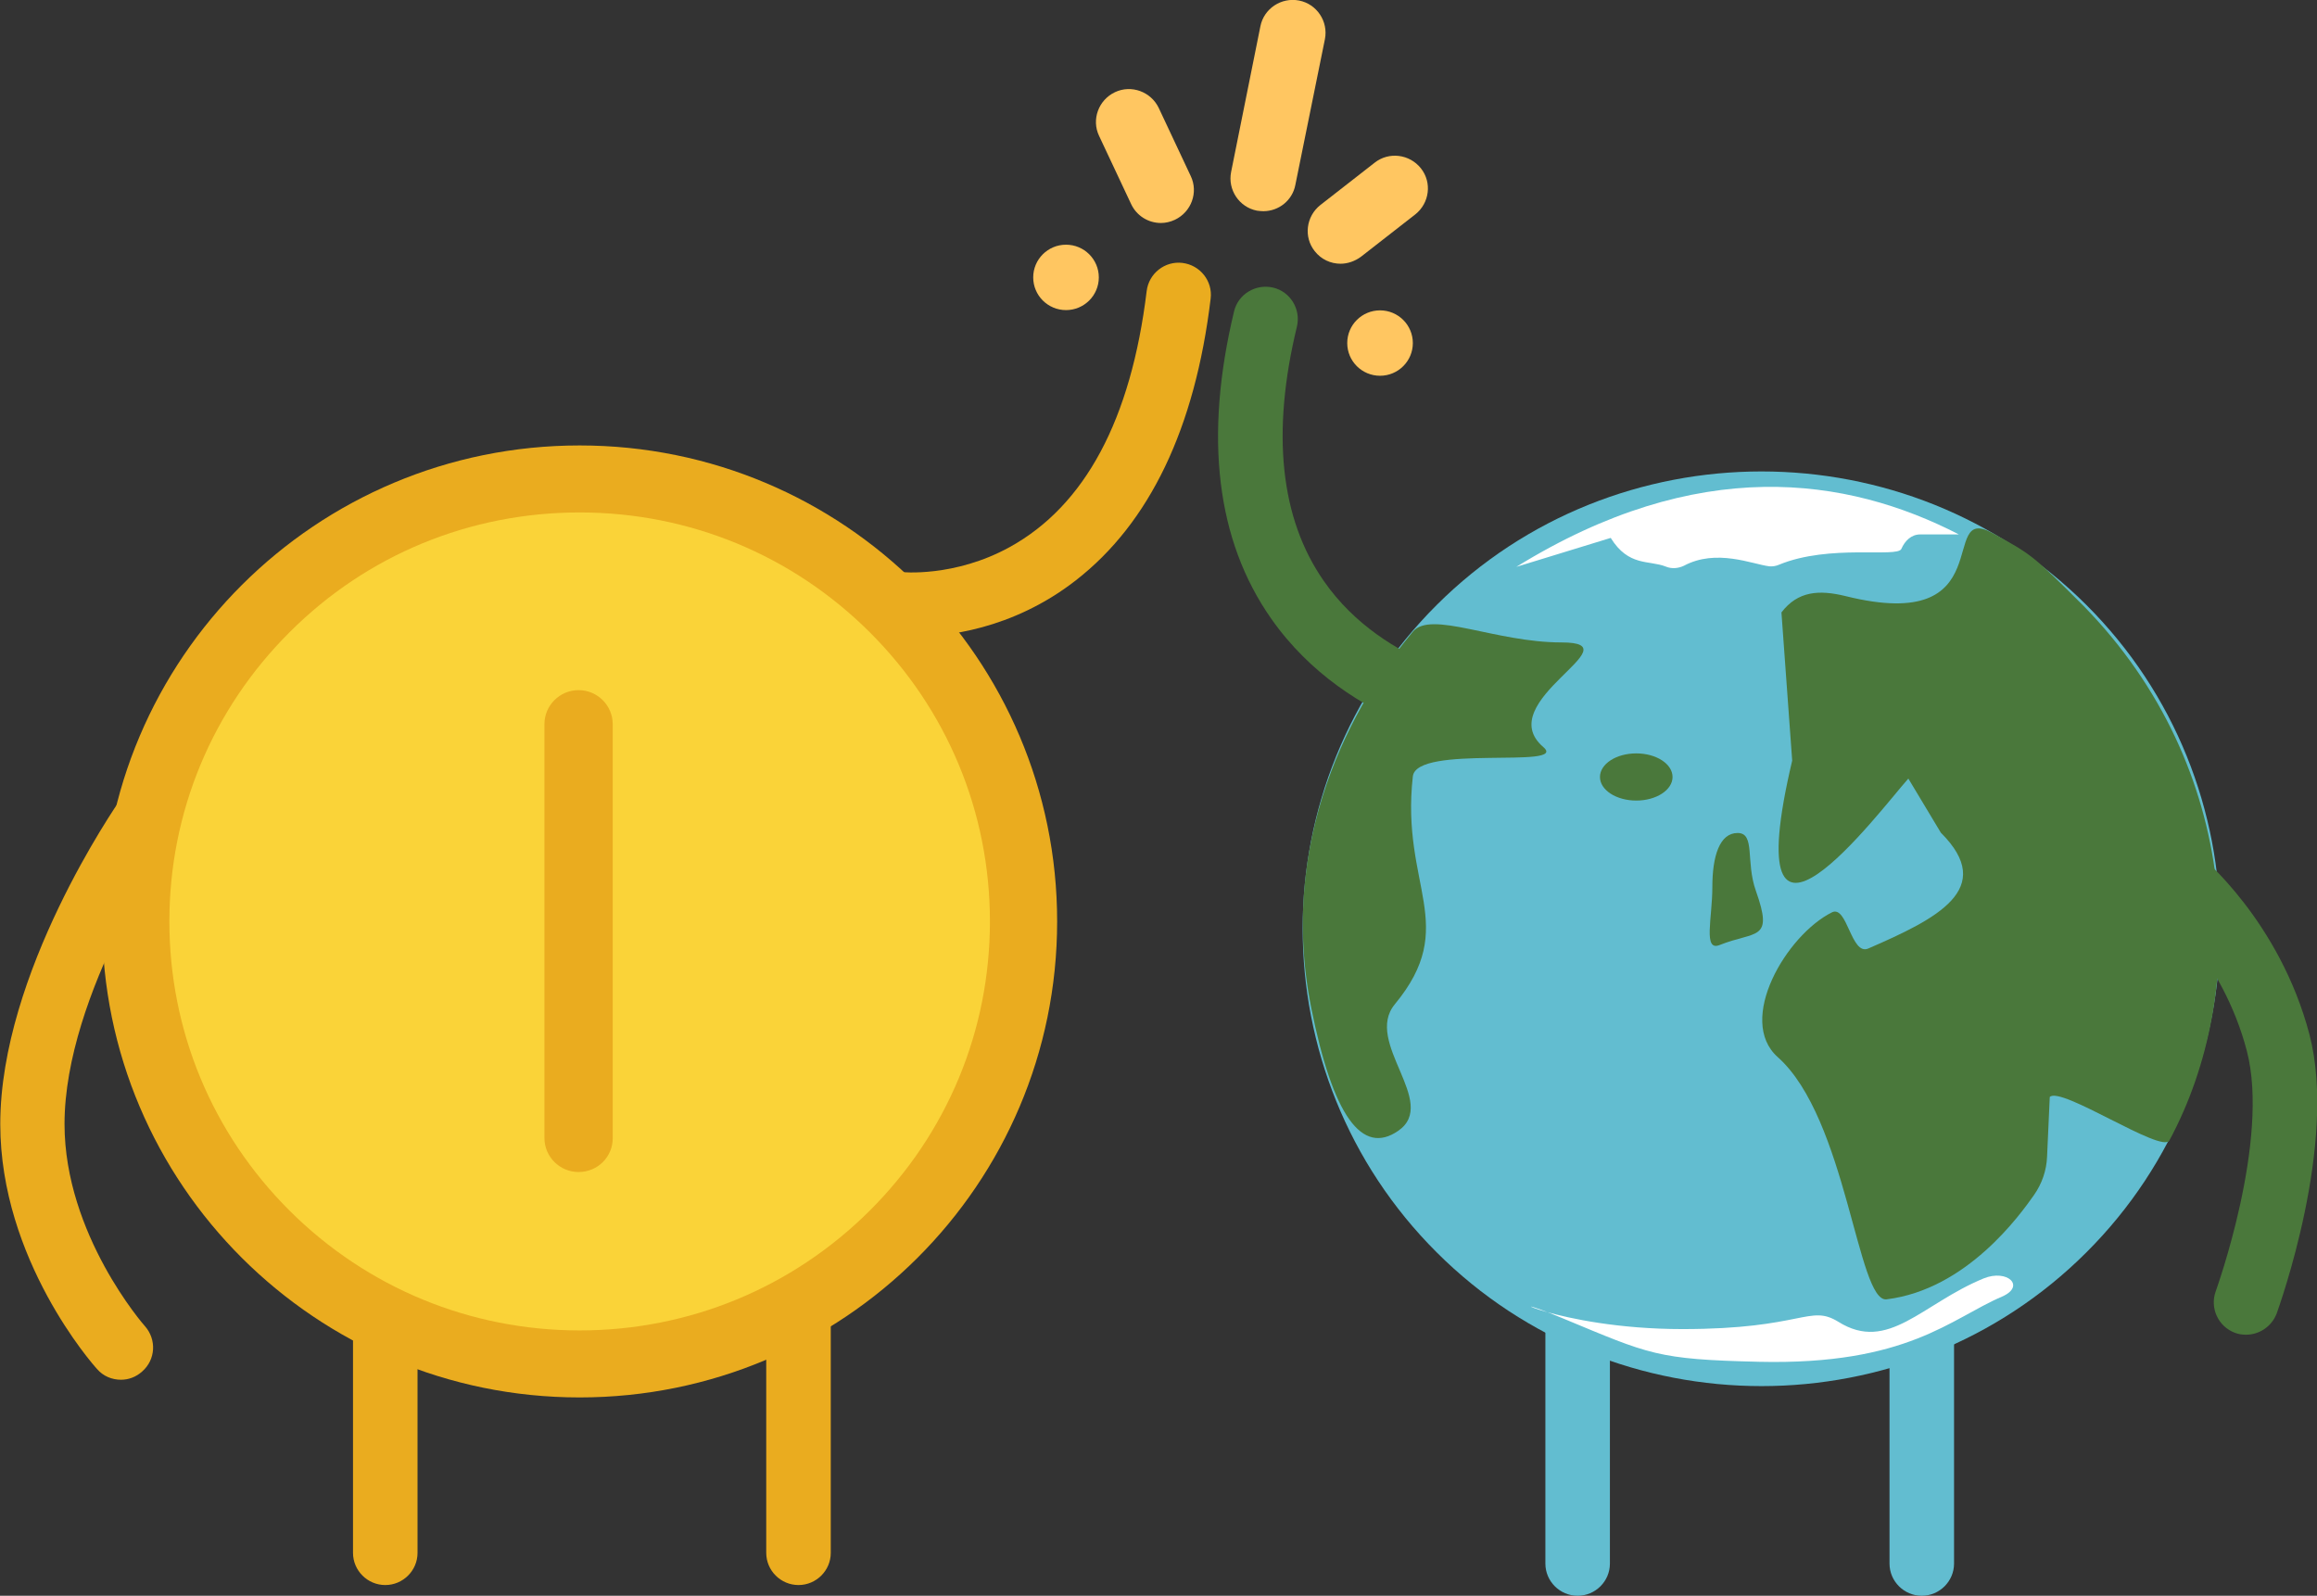 <?xml version="1.0" encoding="utf-8"?>
<svg xmlns="http://www.w3.org/2000/svg" width="575" height="396" viewBox="0 0 575 396" fill="none">
<rect x="0" y="0" width="575" height="396" fill="#333333" stroke="none"/>
<g clip-path="url(#clip0)">
<path d="M391.518 396C387.114 396 383.511 392.409 383.511 388.019V315.789C383.511 311.4 387.114 307.808 391.518 307.808C395.921 307.808 399.524 311.4 399.524 315.789V388.019C399.524 392.409 395.921 396 391.518 396Z" fill="#62BDD0"/>
<path d="M476.92 396C472.517 396 468.914 392.409 468.914 388.019V315.789C468.914 311.4 472.517 307.808 476.92 307.808C481.324 307.808 484.927 311.4 484.927 315.789V388.019C484.927 392.409 481.324 396 476.92 396Z" fill="#62BDD0"/>
<path d="M198.161 393.34C193.757 393.34 190.154 389.749 190.154 385.359V313.129C190.154 308.739 193.757 305.148 198.161 305.148C202.564 305.148 206.167 308.739 206.167 313.129V385.359C206.167 389.749 202.564 393.34 198.161 393.34Z" fill="#EAAC1F"/>
<path d="M95.611 393.34C91.207 393.34 87.605 389.749 87.605 385.359V313.129C87.605 308.739 91.207 305.148 95.611 305.148C100.015 305.148 103.617 308.739 103.617 313.129V385.359C103.617 389.749 100.015 393.34 95.611 393.34Z" fill="#EAAC1F"/>
<path d="M143.85 338.47C204.688 338.47 254.006 289.307 254.006 228.662C254.006 168.017 204.688 118.854 143.85 118.854C83.013 118.854 33.694 168.017 33.694 228.662C33.694 289.307 83.013 338.47 143.85 338.47Z" fill="#FAD338"/>
<path d="M143.85 127.168C171.072 127.168 196.626 137.743 215.842 156.897C235.058 176.052 245.666 201.592 245.666 228.662C245.666 255.731 235.058 281.271 215.842 300.426C196.626 319.581 171.006 330.156 143.85 330.156C116.695 330.156 91.074 319.581 71.858 300.426C52.643 281.271 42.034 255.731 42.034 228.662C42.034 201.592 52.643 176.052 71.858 156.897C91.074 137.676 116.628 127.168 143.85 127.168ZM143.85 110.54C78.397 110.54 25.354 163.415 25.354 228.662C25.354 293.908 78.397 346.783 143.85 346.783C209.303 346.783 262.346 293.908 262.346 228.662C262.346 163.415 209.303 110.54 143.85 110.54Z" fill="#EAAC1F"/>
<path d="M143.583 290.848C138.913 290.848 135.11 287.057 135.11 282.402V179.71C135.11 175.055 138.913 171.264 143.583 171.264C148.254 171.264 152.057 175.055 152.057 179.71V282.335C152.123 287.057 148.32 290.848 143.583 290.848Z" fill="#EAAC1F"/>
<path d="M356.556 310.802C312.187 266.573 312.187 194.276 356.556 150.114C400.859 105.951 473.451 105.951 517.754 150.114C562.056 194.276 562.056 266.639 517.754 310.802C473.451 355.031 400.859 355.031 356.556 310.802Z" fill="#62BDD0"/>
<path d="M517.086 150.38C556.385 190.552 558.186 246.22 538.37 283C536.569 286.392 511.415 269.432 508.68 272.226L508.012 287.057C507.879 290.449 506.745 293.708 504.81 296.502C501.34 301.424 488.13 319.98 468.18 322.441C460.974 323.305 458.305 277.547 441.158 262.316C430.883 253.137 443.293 232.054 454.636 226.4C458.439 224.538 459.373 237.242 463.643 235.379C480.657 227.997 495.602 220.548 481.658 206.647L473.584 193.212C466.379 201.26 430.349 249.745 444.761 188.756L442.092 151.976C446.162 146.655 451.433 146.323 457.972 147.919C497.004 157.629 480.79 124.84 494.335 132.222C504.143 137.61 504.209 137.543 517.086 150.38Z" fill="#4A783B"/>
<path d="M350.618 192.68C347.549 219.949 362.361 229.593 346.148 249.214C338.341 258.658 357.156 273.556 347.015 280.606C338.008 286.858 330.802 277.015 325.397 250.078C316.323 204.718 339.209 170.399 350.618 156.765C355.088 151.378 371.034 159.425 387.514 159.425C406.196 159.425 369.767 174.124 383.044 185.431C389.316 190.884 351.485 184.632 350.618 192.68Z" fill="#4A783B"/>
<path d="M406.063 198.666C411.038 198.666 415.07 196.045 415.07 192.813C415.07 189.58 411.038 186.96 406.063 186.96C401.088 186.96 397.056 189.58 397.056 192.813C397.056 196.045 401.088 198.666 406.063 198.666Z" fill="#4A783B"/>
<path d="M435.754 221.08C440.224 233.65 435.754 230.923 426.746 234.515C422.61 236.178 424.945 227.864 424.945 220.149C424.945 212.434 426.747 206.714 431.217 206.714C435.687 206.714 433.152 213.83 435.754 221.08Z" fill="#4A783B"/>
<path d="M413.402 140.603C409.199 138.94 404.195 140.669 399.724 133.486L376.305 140.669C421.342 112.868 458.239 118.255 486.128 132.622H476.52C474.318 132.622 472.717 134.218 471.85 136.213C470.849 138.474 454.035 134.949 441.492 140.137C440.758 140.47 439.89 140.603 439.09 140.536C434.82 140.004 425.946 136.08 417.872 140.403C416.471 141.068 414.803 141.201 413.402 140.603Z" fill="white"/>
<path d="M496.803 321.776C484.193 327.163 473.384 338.802 436.488 337.938C411.134 337.339 409.466 336.142 387.848 327.163C369.033 319.315 385.78 329.823 417.539 329.823C447.496 329.823 449.031 323.572 456.237 328.028C468.58 335.743 476.92 323.572 492.266 317.253C498.138 314.859 502.808 319.182 496.803 321.776Z" fill="white"/>
<path d="M288.1 55.337C285.031 55.337 282.095 53.608 280.694 50.615L272.754 33.721C270.82 29.664 272.621 24.809 276.691 22.88C280.761 20.951 285.632 22.747 287.567 26.804L295.506 43.698C297.441 47.755 295.64 52.61 291.57 54.539C290.436 55.071 289.235 55.337 288.1 55.337Z" fill="#FFC661"/>
<path d="M313.521 52.41C312.987 52.41 312.453 52.344 311.92 52.277C307.516 51.413 304.647 47.09 305.515 42.7L312.787 6.519C313.654 2.129 317.991 -0.731 322.395 0.134C326.798 0.998 329.667 5.321 328.8 9.711L321.461 45.892C320.727 49.75 317.324 52.41 313.521 52.41Z" fill="#FFC661"/>
<path d="M332.67 65.447C330.268 65.447 327.866 64.383 326.265 62.321C323.462 58.796 324.13 53.675 327.666 50.881L341.143 40.373C344.68 37.579 349.817 38.244 352.619 41.769C355.422 45.294 354.754 50.416 351.218 53.209L337.741 63.718C336.206 64.848 334.405 65.447 332.67 65.447Z" fill="#FFC661"/>
<path d="M264.548 76.952C269.043 76.952 272.688 73.319 272.688 68.838C272.688 64.356 269.043 60.724 264.548 60.724C260.052 60.724 256.408 64.356 256.408 68.838C256.408 73.319 260.052 76.952 264.548 76.952Z" fill="#FFC661"/>
<path d="M342.478 93.248C346.973 93.248 350.618 89.615 350.618 85.133C350.618 80.652 346.973 77.019 342.478 77.019C337.982 77.019 334.338 80.652 334.338 85.133C334.338 89.615 337.982 93.248 342.478 93.248Z" fill="#FFC661"/>
<path d="M30.024 342.394C27.823 342.394 25.621 341.529 24.086 339.733C23.085 338.669 0.067 312.597 0.067 278.943C0.067 241.432 28.757 200.063 29.958 198.267C32.493 194.675 37.497 193.744 41.1 196.272C44.703 198.799 45.637 203.787 43.102 207.379C42.768 207.844 16.013 246.553 16.013 278.943C16.013 306.345 35.762 328.892 35.962 329.092C38.898 332.417 38.631 337.406 35.295 340.332C33.761 341.729 31.892 342.394 30.024 342.394Z" fill="#EAAC1F"/>
<path d="M557.386 331.22C556.451 331.22 555.517 331.087 554.65 330.754C550.513 329.224 548.378 324.635 549.846 320.512C549.98 320.113 563.39 283 557.586 260.786C551.514 237.574 535.501 224.338 535.301 224.205C531.898 221.412 531.364 216.424 534.167 212.965C536.969 209.573 541.973 209.041 545.442 211.835C546.243 212.5 565.726 228.529 573.132 256.729C580.204 283.798 565.592 324.236 564.992 325.966C563.724 329.224 560.655 331.22 557.386 331.22Z" fill="#4A783B"/>
<path d="M226.317 158.028C223.448 158.028 221.713 157.828 221.446 157.762C217.043 157.163 213.974 153.173 214.508 148.849C215.041 144.46 219.045 141.4 223.448 141.932C223.782 141.999 236.859 143.329 250.604 135.747C269.285 125.438 280.695 104.088 284.564 72.23C285.098 67.84 289.101 64.714 293.438 65.246C297.842 65.779 300.978 69.769 300.444 74.092C296.574 106.283 285.298 129.761 267.017 143.994C251.137 156.365 234.39 158.028 226.317 158.028Z" fill="#EAAC1F"/>
<path d="M370.768 185.696C370.434 185.696 370.167 185.696 369.833 185.63C368.432 185.497 334.872 181.24 315.456 153.506C301.845 134.085 298.776 108.412 306.248 77.285C307.249 73.029 311.586 70.368 315.923 71.366C320.193 72.364 322.862 76.687 321.861 81.01C315.456 107.414 317.724 128.697 328.533 144.194C343.746 166.076 371.435 169.668 371.702 169.734C376.105 170.266 379.241 174.257 378.707 178.58C378.174 182.703 374.771 185.696 370.768 185.696Z" fill="#4A783B"/>
</g>
<defs>
<clipPath id="clip0">
<rect width="575" height="396" fill="white"/>
</clipPath>
</defs>
</svg>